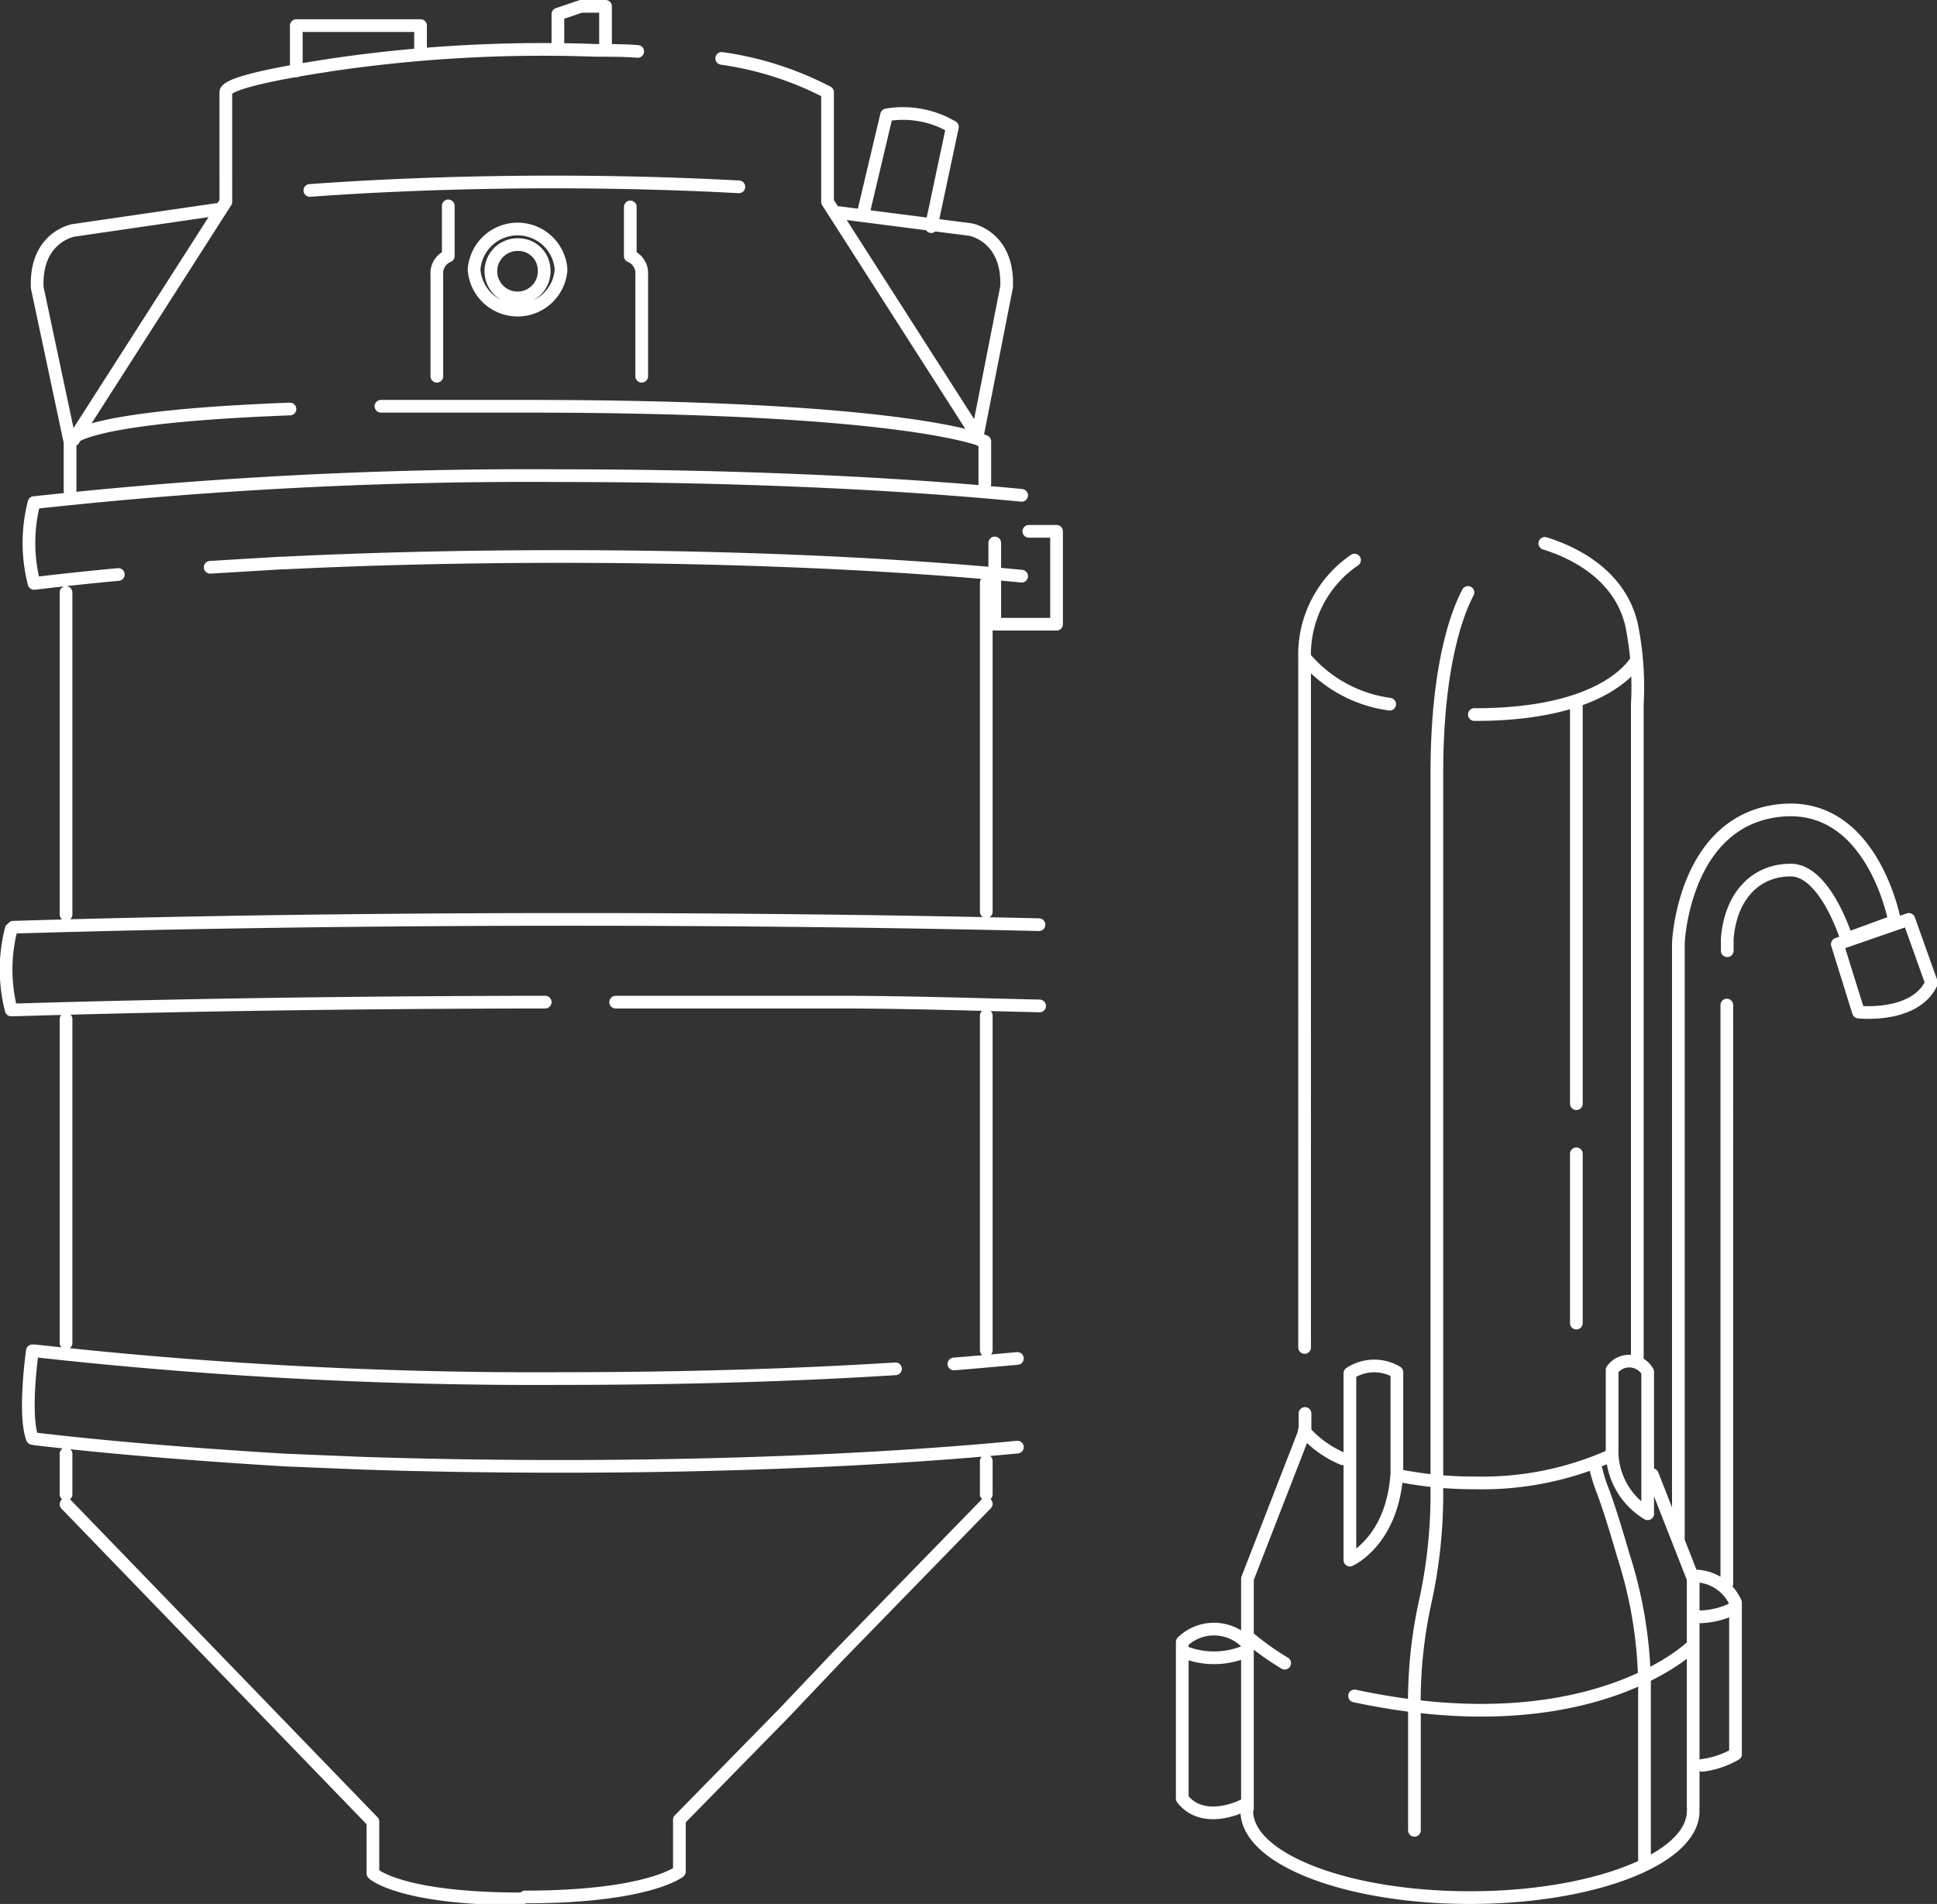 <svg xmlns="http://www.w3.org/2000/svg" viewBox="0 0 91.52 89.98"><rect x="0" y="0" width="91.52" height="89.98" fill="#333333" stroke="none"/><defs><style>.cls-1{fill:none;stroke:#fff;stroke-linecap:round;stroke-linejoin:round;stroke-width:0.6px;}</style></defs><title>Asset 9</title><g id="Layer_2" data-name="Layer 2"><g id="Layer_1-2" data-name="Layer 1"><path class="cls-1" d="M80,85.59c0,2.26-4.72,4.09-10.55,4.09s-10.54-1.83-10.54-4.09m2.73-21.91V31.09A5.41,5.41,0,0,1,64,26.47m-5.06,59V74.61l2.72-7V66.8m0-35.71a6.36,6.36,0,0,0,4,2.19m11.57-1.94c-.49.67-2.27,2.44-7.57,2.43M69.36,28c-.45.84-1.47,3.33-1.47,8.54V70.61a23.73,23.73,0,0,1-.57,5.18,21.89,21.89,0,0,0-.49,5.06V86.5m14.76-39V74.85M79.3,72.72V44.56s.24-5.9,4.94-6.27c4.27-.33,5.28,5.25,5.28,5.25l-2.27.83s-1-3.25-2.64-3.25-2.84,1.2-3,3.25v.56m-7.13,9.6v8m0-29.37v19M80,77.75s-4.75,4.81-16,2.4m-4.95-2.72a13.41,13.41,0,0,0,1.65,1.17m2.74-9.66a5,5,0,0,1-1.82-1.31M77.7,88V79.51a20.71,20.71,0,0,0-1-6c-1-3.45-1-2.9-1.29-4.06M66,69.64c-.21,3.21-2.22,4.09-2.22,4.09V64.9A2.09,2.09,0,0,1,66,64.85Zm10.17-1.21V64.74a1,1,0,0,1,1.68.09v6.71a3.47,3.47,0,0,1-1.68-3.11m4.26,15A4.15,4.15,0,0,0,82,82.9V75.74A2.13,2.13,0,0,0,80,74.48M58.78,85.31s-1.9,1-2.92-.31V77.6a2.15,2.15,0,0,1,3,0m-3,.44a3.82,3.82,0,0,0,3,0m23-2a3.79,3.79,0,0,1-1.5.37m-3-12.26V48.75c0-2.93,0-5.86,0-8.79,0-2.22,0-4.45,0-6.68a14.69,14.69,0,0,0-.28-3.79c-.63-2.6-3.2-3.53-4.09-3.81M80,85.42V74.61l-1.93-4.92M76,68.84a14.87,14.87,0,0,1-6.32,1.24,18.11,18.11,0,0,1-3.57-.34M86.81,44.62l1,3.21s2.67.3,3.45-1.38l-1.07-3Z"/><path class="cls-1" d="M21.18,9.73V12.1a.88.88,0,0,0-.54.89v4.79m9.14-8V12.1a.88.88,0,0,1,.54.89v4.79m18.29,7.33h1.31V29.5H47V25.66"/><path class="cls-1" d="M26.51,12.74a2.06,2.06,0,0,1-4.11,0,2.06,2.06,0,0,1,4.11,0Zm-.8,0a1.26,1.26,0,1,1-1.26-1.18A1.22,1.22,0,0,1,25.71,12.74Z"/><path class="cls-1" d="M3.12,68.71v1.91m0-22.46V63.47M3.12,28V43.22M46.6,69.05v1.57M46.6,48V63.81m0-36.27V43.09m-43.48,28,14.5,15v2.45s1.23,1.2,7,1.2M46.6,71.07l-7,7.19L37,81,32.1,86v2.45s-1.48,1.2-7.29,1.2M13.7,19.33c-10.38.39-10.39,1.53-10.39,1.53V23.2m43.22-.34v-2S43.07,19.2,24.85,19.2h-3.3c-1.27,0-2.45,0-3.55,0M34.1,2.76a15.51,15.51,0,0,1,5,1.6V9.54l7.2,11.25m-42.83,0,7.2-11.25V4.36c0-.58,4.58-1.22,4.9-1.28a68.51,68.51,0,0,1,12.56-.7c.67,0,1.35,0,2,.05m9.52,7.62,6.21.8s1.8.32,1.7,2.71l-1.39,7.07M10.32,9.89l-6.86,1s-1.81.32-1.7,2.71l1.55,7.3m39,43.79-1,.06c-4.48.26-9.48.4-14.76.4A213.86,213.86,0,0,1,1.64,63.84m46.43.36c-1,.09-2,.18-3,.26M9.93,26.81l3.31-.2h.13c4.05-.2,8.49-.31,13.14-.31,8.25,0,15.82.35,21.76.93m-46.62.34c1.23-.15,2.54-.29,3.94-.42m-3.94-3.4a213.8,213.8,0,0,1,24.86-1.27c8.25,0,15.82.35,21.76.93M1.64,68C5,68.4,9,68.73,13.45,69l3.65.15c3,.1,6.15.15,9.41.15,8.16,0,15.65-.34,21.56-.91M.63,43.82c8-.24,16.91-.37,26.39-.37,7.8,0,15.25.09,22.07.25m-20,3.66h.34c2.31,0,4.58,0,6.82,0l3.27,0c3.31,0,6.52.11,9.6.18M.63,47.73c7.59-.23,16.11-.36,25.13-.37M1.61,23.75a7.65,7.65,0,0,0,0,3.82M.53,43.91a7.65,7.65,0,0,0,0,3.82m1,16.11s-.43,3,0,4.14M14,3.35V1.21h5.87v1.3m6.49-.23V.67L27.45.3h1.16v2m12.15,7.9,1.13-4.77A4.6,4.6,0,0,1,45,6l-1,4.71M14.64,9c3.59-.26,7.47-.4,11.51-.4,3,0,6,.08,8.76.23"/></g></g></svg>